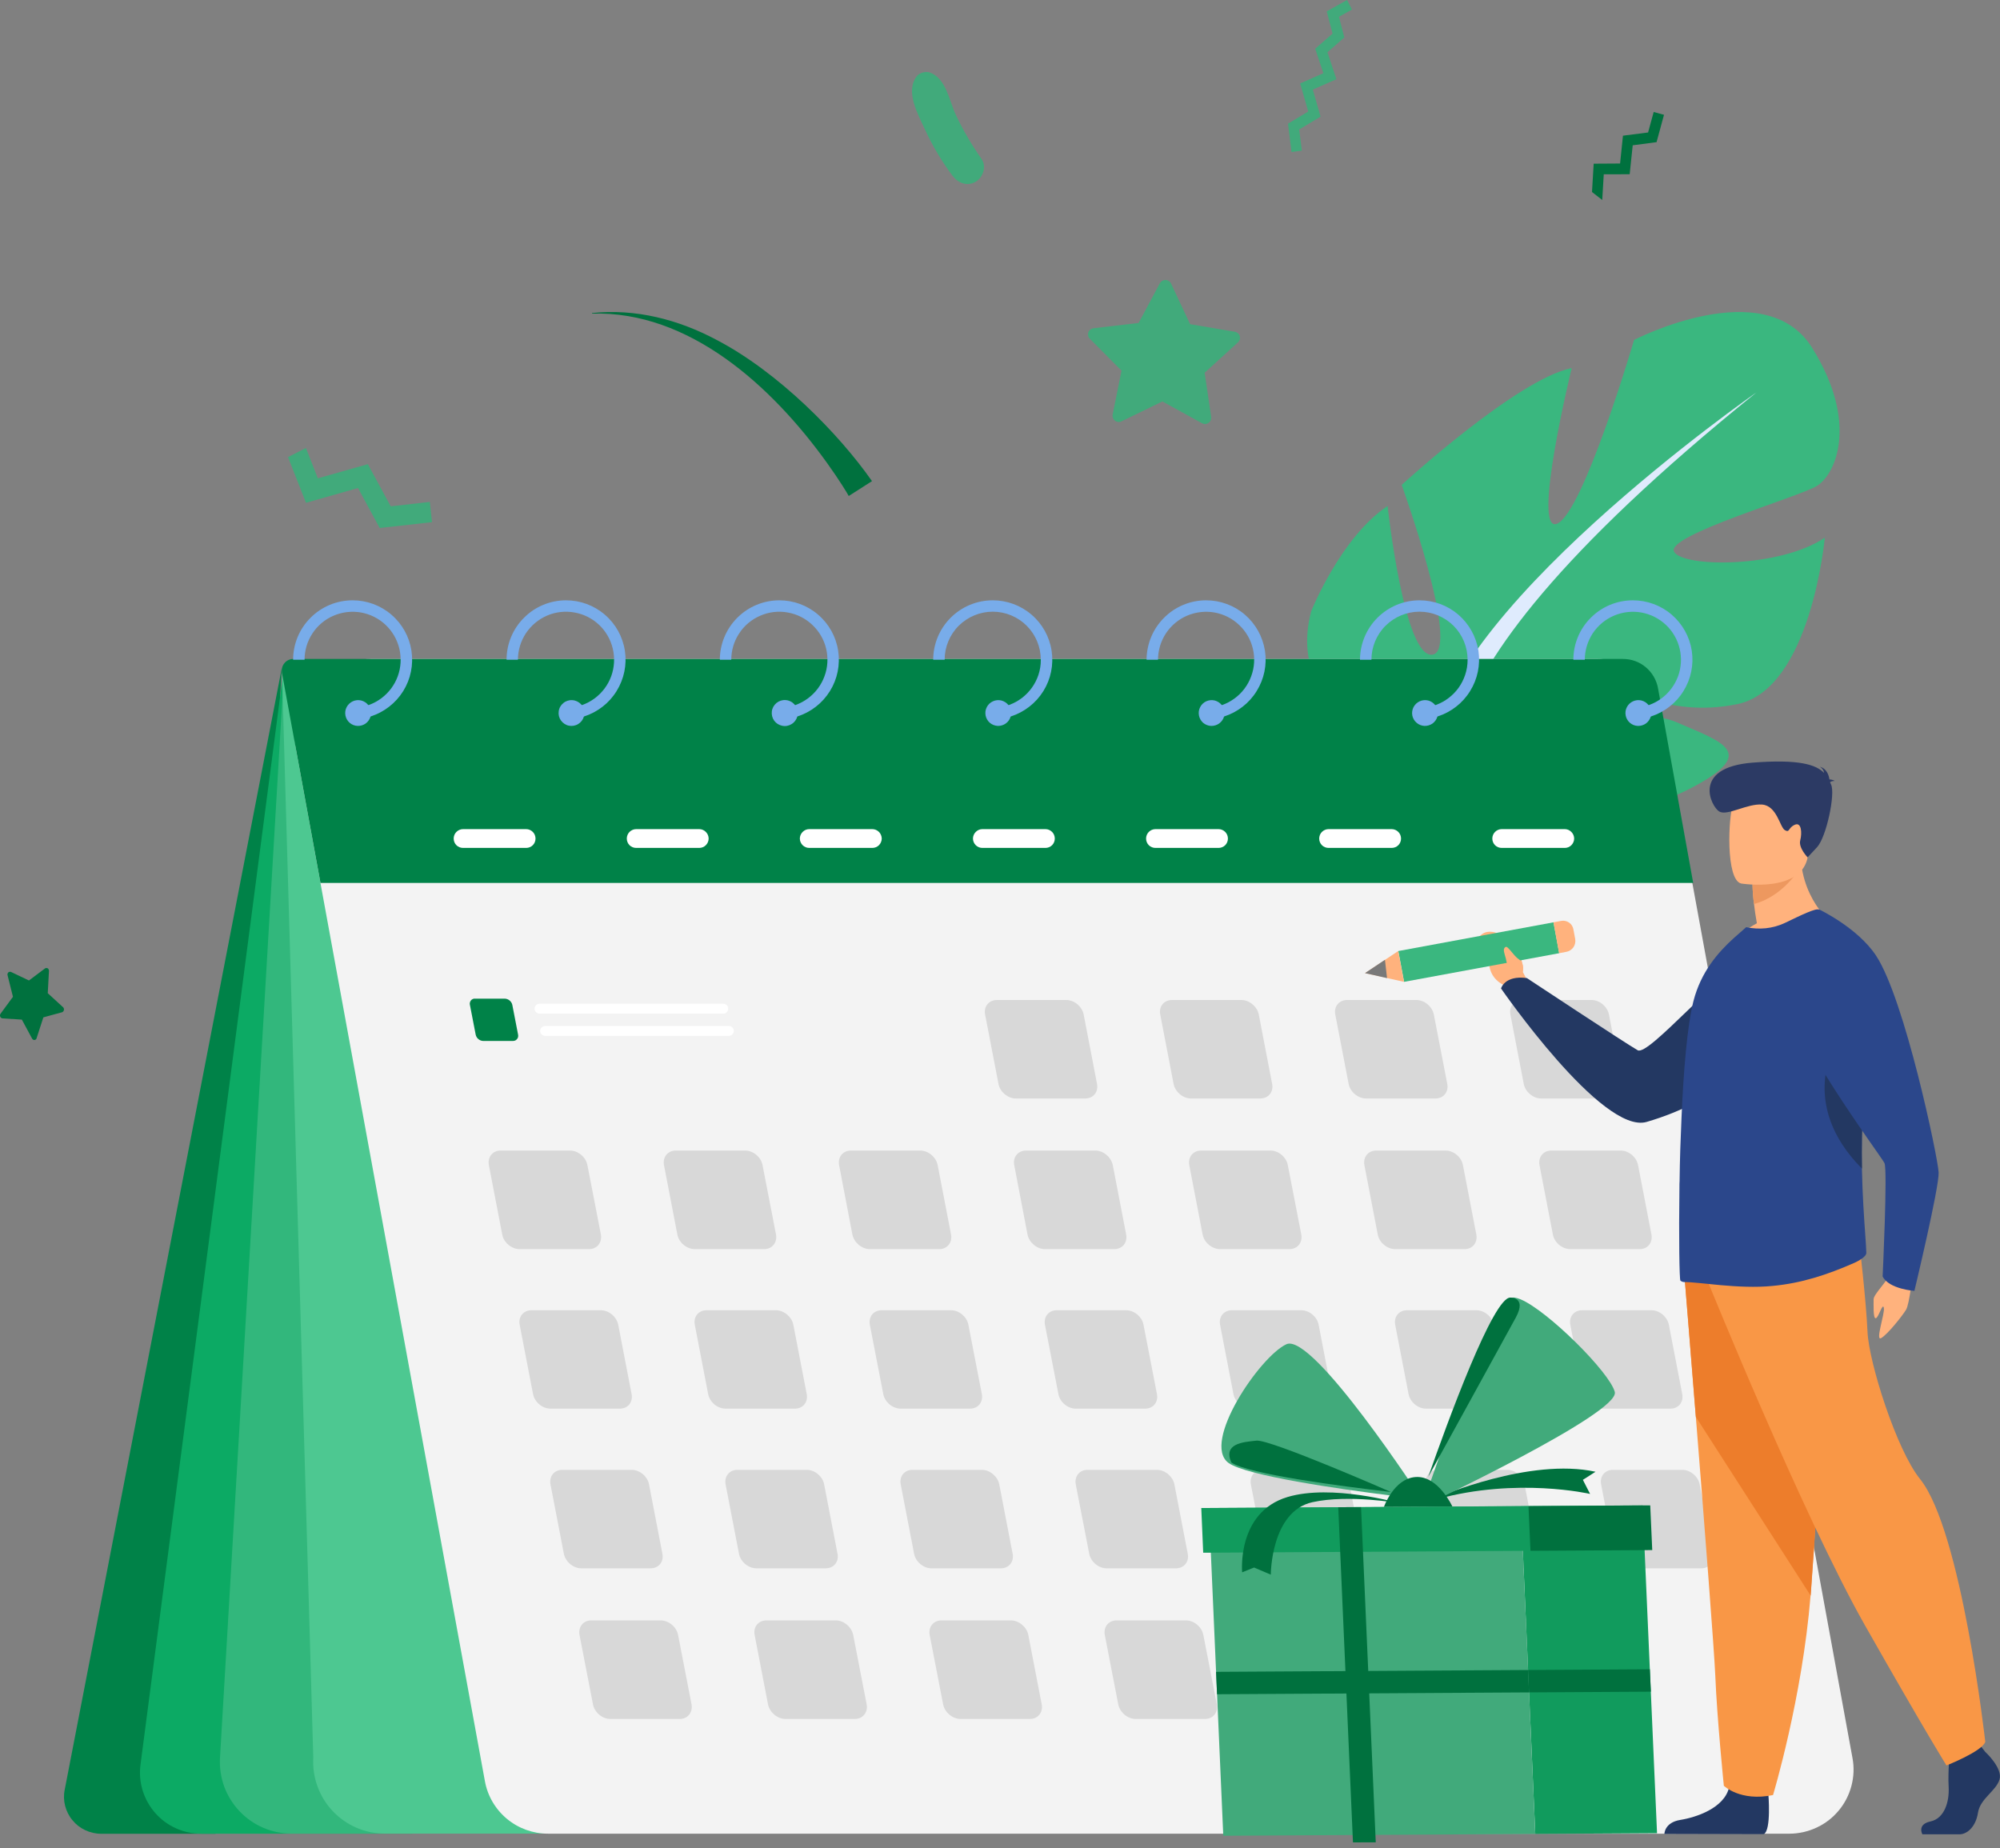 <svg version="1.2" baseProfile="tiny-ps" xmlns="http://www.w3.org/2000/svg" viewBox="0 0 250 231" width="250" height="231">
	<rect x="0" y="0" width="250" height="231" fill="#808080" stroke="none"/>
	<title>Layer</title>
	<style>
		tspan { white-space:pre }
		.shp0 { fill: #008248 } 
		.shp1 { fill: #3ab77f } 
		.shp2 { fill: #dfebfd } 
		.shp3 { fill: #0caa64 } 
		.shp4 { fill: #32b77c } 
		.shp5 { fill: #4dc891 } 
		.shp6 { fill: #f3f3f3 } 
		.shp7 { fill: #78acea } 
		.shp8 { fill: #d8d8d8 } 
		.shp9 { fill: #ffffff } 
		.shp10 { fill: #ffb27d } 
		.shp11 { fill: #233862 } 
		.shp12 { fill: #f99746 } 
		.shp13 { fill: #ed7d2b } 
		.shp14 { fill: #2b478b } 
		.shp15 { fill: #ed985f } 
		.shp16 { fill: #2c3a64 } 
		.shp17 { fill: #797979 } 
		.shp18 { fill: #119b5d } 
		.shp19 { fill: #41aa7b } 
		.shp20 { fill: #00713e } 
	</style>
	<path id="Layer" class="shp0" d="M35.22 83.53L8.09 223.71C7.95 224.38 7.97 225.07 8.14 225.73C8.31 226.39 8.62 227.01 9.06 227.53C9.49 228.06 10.03 228.48 10.65 228.77C11.27 229.06 11.94 229.22 12.63 229.22L26.94 229.22L35.22 83.53Z" />
	<path id="Layer" class="shp1" d="M178.86 94.95C178.86 94.95 160.11 90.84 163.9 76.4C163.9 76.4 167.62 67.11 173.45 63.25C173.45 63.25 175.53 82.44 179.08 81.83C182.63 81.22 175.21 60.61 175.21 60.61C175.21 60.61 189.64 47.38 196.46 46.01C196.46 46.01 191.36 66.91 194.66 65.45C197.95 63.99 204.26 42.49 204.26 42.49C204.26 42.49 220.6 34.04 226.5 43.45C232.39 52.86 229.45 59.35 227.08 60.76C224.71 62.17 208.18 66.95 209.26 68.96C210.33 70.96 222.49 71.01 228.1 67.21C228.1 67.21 226.38 86.16 217.14 88.02C207.91 89.89 203.44 85.18 197.75 86.43C192.07 87.69 188.46 90.41 191.69 91.07C194.92 91.73 204.03 87.87 209.67 90.32C215.32 92.78 219.66 94.03 211.85 98.26C204.03 102.49 188.73 105.96 183.8 100.46L178.86 94.95Z" />
	<path id="Layer" class="shp2" d="M219.56 49.05C219.56 49.05 179.07 77.17 178.86 94.95C178.86 94.95 181.28 102.15 179.32 111.84L180.29 115.05C180.29 115.05 181.69 102.73 183.81 100.46C183.8 100.46 169.48 89.4 219.56 49.05Z" />
	<path id="Layer" class="shp2" d="M179.32 111.84C179.32 111.84 175.58 124.44 183.41 136.03L185.05 135.02C185.05 135.02 179.04 121.46 180.52 113.28C181.99 105.1 179.32 111.84 179.32 111.84Z" />
	<path id="Layer" class="shp3" d="M35.55 82.97L17.56 220.6C17.42 221.68 17.51 222.77 17.83 223.81C18.15 224.84 18.68 225.8 19.4 226.62C20.11 227.43 20.99 228.09 21.98 228.53C22.97 228.98 24.04 229.21 25.13 229.21L51.52 229.21L36.64 82.47L35.55 82.97Z" />
	<path id="Layer" class="shp4" d="M35.55 82.97L27.5 219.72C27.43 220.94 27.61 222.16 28.02 223.31C28.44 224.45 29.09 225.5 29.93 226.39C30.77 227.28 31.78 227.99 32.9 228.47C34.02 228.95 35.23 229.2 36.45 229.2L75.81 229.2L35.55 82.97Z" />
	<path id="Layer" class="shp5" d="M35.25 84.08L39.16 219.72C39.09 220.94 39.27 222.16 39.69 223.31C40.1 224.45 40.75 225.5 41.59 226.39C42.43 227.28 43.44 227.98 44.56 228.47C45.68 228.95 46.89 229.2 48.11 229.2L87.47 229.2L35.25 84.08Z" />
	<path id="Layer" class="shp6" d="M223.67 229.21L68.5 229.21C66.62 229.21 64.8 228.55 63.36 227.35C61.92 226.15 60.94 224.48 60.61 222.63L36.99 93.62C36.74 92.25 36.8 90.83 37.15 89.48C37.51 88.13 38.16 86.87 39.05 85.8C39.95 84.72 41.07 83.86 42.34 83.27C43.6 82.67 44.99 82.37 46.38 82.37L199.73 82.37C201.61 82.37 203.43 83.02 204.87 84.23C206.31 85.43 207.29 87.1 207.62 88.94L231.56 219.75C231.78 220.91 231.73 222.09 231.43 223.23C231.13 224.37 230.59 225.43 229.83 226.33C229.08 227.23 228.14 227.96 227.07 228.45C226 228.95 224.84 229.21 223.67 229.21Z" />
	<path id="Layer" class="shp0" d="M40.06 110.37L211.65 110.37L207.25 86.02C207.06 84.99 206.52 84.07 205.72 83.4C204.93 82.73 203.92 82.37 202.88 82.37L36.68 82.37C36.46 82.37 36.25 82.41 36.06 82.5C35.87 82.59 35.69 82.72 35.56 82.89C35.42 83.05 35.32 83.24 35.27 83.45C35.21 83.66 35.21 83.87 35.24 84.08L40.06 110.37Z" />
	<path id="Layer" class="shp7" d="M44.08 75.04C42.1 75.04 40.21 75.82 38.82 77.22C37.42 78.61 36.64 80.5 36.64 82.47L38.07 82.47C38.07 81.3 38.41 80.15 39.06 79.17C39.7 78.19 40.62 77.42 41.7 76.96C42.77 76.5 43.96 76.36 45.12 76.56C46.28 76.77 47.35 77.3 48.2 78.11C49.05 78.91 49.65 79.95 49.92 81.09C50.19 82.23 50.12 83.43 49.72 84.53C49.32 85.63 48.6 86.59 47.66 87.29C46.72 87.99 45.59 88.4 44.42 88.47L44.42 89.89C45.07 89.86 45.7 89.75 46.32 89.56C48.01 89.02 49.46 87.9 50.4 86.39C51.34 84.88 51.7 83.09 51.43 81.33C51.16 79.58 50.27 77.98 48.92 76.83C47.57 75.67 45.85 75.04 44.08 75.04Z" />
	<path id="Layer" class="shp7" d="M46.38 89.13C46.38 89.27 46.36 89.42 46.32 89.56C46.22 89.91 46.01 90.21 45.72 90.43C45.43 90.64 45.07 90.75 44.71 90.74C44.34 90.73 43.99 90.59 43.72 90.36C43.44 90.12 43.25 89.8 43.18 89.44C43.11 89.08 43.16 88.71 43.33 88.39C43.5 88.07 43.77 87.81 44.1 87.66C44.43 87.51 44.8 87.48 45.15 87.56C45.51 87.65 45.82 87.86 46.04 88.14C46.26 88.42 46.38 88.77 46.38 89.13Z" />
	<path id="Layer" class="shp7" d="M70.76 75.04C68.78 75.04 66.89 75.82 65.5 77.22C64.1 78.61 63.32 80.5 63.32 82.47L64.74 82.47C64.74 81.3 65.09 80.15 65.73 79.17C66.38 78.19 67.3 77.42 68.38 76.95C69.45 76.49 70.65 76.35 71.8 76.56C72.96 76.76 74.03 77.3 74.88 78.1C75.74 78.91 76.33 79.95 76.6 81.09C76.87 82.23 76.8 83.43 76.4 84.53C76 85.63 75.28 86.59 74.34 87.29C73.4 87.99 72.27 88.4 71.1 88.47L71.1 89.89C71.74 89.86 72.38 89.75 73 89.56C74.69 89.02 76.14 87.9 77.07 86.39C78.01 84.88 78.38 83.09 78.11 81.34C77.84 79.58 76.95 77.98 75.6 76.83C74.25 75.67 72.53 75.04 70.76 75.04Z" />
	<path id="Layer" class="shp7" d="M73.05 89.13C73.05 89.27 73.03 89.42 72.99 89.56C72.88 89.95 72.63 90.29 72.28 90.5C71.93 90.72 71.51 90.79 71.11 90.71C70.71 90.63 70.36 90.39 70.12 90.06C69.88 89.73 69.78 89.32 69.84 88.91C69.89 88.5 70.1 88.14 70.42 87.88C70.73 87.62 71.14 87.49 71.54 87.52C71.95 87.54 72.34 87.73 72.62 88.02C72.9 88.32 73.05 88.72 73.05 89.13Z" />
	<path id="Layer" class="shp7" d="M97.42 75.04C95.45 75.04 93.56 75.82 92.16 77.22C90.77 78.61 89.98 80.5 89.98 82.47L91.41 82.47C91.41 81.3 91.75 80.15 92.4 79.17C93.04 78.19 93.96 77.42 95.04 76.96C96.12 76.49 97.31 76.35 98.46 76.56C99.62 76.76 100.69 77.3 101.54 78.11C102.4 78.91 103 79.95 103.27 81.09C103.54 82.23 103.47 83.43 103.06 84.53C102.66 85.63 101.94 86.59 101 87.29C100.06 87.99 98.93 88.4 97.76 88.47L97.76 89.89C98.41 89.86 99.05 89.75 99.66 89.56C101.36 89.02 102.8 87.9 103.74 86.39C104.68 84.88 105.04 83.09 104.77 81.34C104.5 79.58 103.61 77.98 102.26 76.83C100.91 75.67 99.2 75.04 97.42 75.04Z" />
	<path id="Layer" class="shp7" d="M99.72 89.13C99.72 89.27 99.7 89.42 99.66 89.56C99.56 89.95 99.3 90.3 98.95 90.51C98.6 90.73 98.18 90.81 97.77 90.72C97.37 90.64 97.01 90.41 96.77 90.08C96.53 89.74 96.43 89.33 96.48 88.92C96.53 88.51 96.74 88.14 97.06 87.87C97.38 87.61 97.79 87.48 98.2 87.51C98.61 87.53 99 87.72 99.28 88.02C99.56 88.32 99.72 88.71 99.72 89.13Z" />
	<path id="Layer" class="shp7" d="M124.09 75.04C122.12 75.04 120.23 75.82 118.83 77.22C117.44 78.61 116.65 80.5 116.65 82.47L118.08 82.47C118.08 80.88 118.71 79.35 119.84 78.22C120.97 77.1 122.5 76.46 124.09 76.46C125.69 76.46 127.22 77.1 128.34 78.22C129.47 79.35 130.1 80.88 130.1 82.47C130.11 83.12 130 83.76 129.8 84.37C129.42 85.51 128.7 86.51 127.75 87.24C126.79 87.97 125.64 88.4 124.44 88.47L124.44 89.89C125.09 89.86 125.72 89.75 126.34 89.56C128.03 89.02 129.48 87.9 130.42 86.39C131.36 84.88 131.72 83.09 131.45 81.34C131.18 79.58 130.29 77.98 128.94 76.83C127.59 75.67 125.87 75.04 124.1 75.04L124.09 75.04Z" />
	<path id="Layer" class="shp7" d="M126.39 89.13C126.39 89.27 126.37 89.42 126.33 89.56C126.24 89.91 126.03 90.21 125.73 90.43C125.44 90.64 125.08 90.75 124.72 90.74C124.36 90.72 124.01 90.59 123.73 90.35C123.46 90.12 123.27 89.79 123.2 89.44C123.13 89.08 123.18 88.71 123.35 88.39C123.51 88.07 123.78 87.81 124.12 87.66C124.45 87.51 124.82 87.48 125.17 87.56C125.52 87.65 125.84 87.86 126.06 88.14C126.28 88.42 126.39 88.77 126.39 89.13Z" />
	<path id="Layer" class="shp7" d="M150.76 75.04C148.79 75.04 146.9 75.82 145.51 77.22C144.11 78.61 143.33 80.5 143.32 82.47L144.75 82.47C144.75 81.3 145.1 80.15 145.74 79.17C146.39 78.19 147.31 77.42 148.38 76.96C149.46 76.5 150.65 76.36 151.81 76.56C152.96 76.77 154.03 77.3 154.88 78.11C155.74 78.91 156.34 79.95 156.61 81.09C156.88 82.23 156.81 83.43 156.4 84.53C156 85.63 155.29 86.59 154.34 87.29C153.4 87.99 152.28 88.4 151.1 88.47L151.1 89.89C151.75 89.86 152.39 89.75 153.01 89.56C154.7 89.02 156.15 87.9 157.08 86.39C158.02 84.88 158.39 83.09 158.12 81.34C157.84 79.58 156.95 77.98 155.61 76.83C154.26 75.67 152.54 75.04 150.76 75.04Z" />
	<path id="Layer" class="shp7" d="M153.06 89.13C153.06 89.27 153.04 89.42 153.01 89.56C152.91 89.91 152.7 90.21 152.4 90.43C152.11 90.64 151.75 90.75 151.39 90.74C151.03 90.73 150.68 90.59 150.4 90.36C150.13 90.12 149.94 89.8 149.87 89.44C149.8 89.08 149.85 88.71 150.02 88.39C150.18 88.07 150.45 87.81 150.78 87.66C151.11 87.51 151.49 87.48 151.84 87.56C152.19 87.65 152.5 87.86 152.73 88.14C152.95 88.42 153.06 88.77 153.06 89.13Z" />
	<path id="Layer" class="shp7" d="M177.44 75.04C175.47 75.04 173.58 75.82 172.18 77.22C170.79 78.61 170 80.5 170 82.47L171.43 82.47C171.43 80.88 172.06 79.35 173.19 78.22C174.32 77.1 175.84 76.46 177.44 76.46C179.03 76.46 180.56 77.1 181.69 78.22C182.82 79.35 183.45 80.88 183.45 82.47C183.45 83.11 183.35 83.76 183.14 84.37C182.76 85.51 182.05 86.51 181.09 87.24C180.14 87.97 178.99 88.4 177.79 88.47L177.79 89.89C178.43 89.86 179.07 89.75 179.69 89.56C181.38 89.02 182.83 87.9 183.76 86.39C184.7 84.88 185.07 83.09 184.8 81.33C184.52 79.58 183.63 77.98 182.28 76.82C180.94 75.67 179.22 75.04 177.44 75.04Z" />
	<path id="Layer" class="shp7" d="M179.74 89.13C179.74 89.27 179.72 89.42 179.68 89.56C179.58 89.91 179.37 90.21 179.08 90.43C178.78 90.64 178.43 90.75 178.06 90.74C177.7 90.72 177.35 90.59 177.08 90.35C176.8 90.12 176.61 89.79 176.54 89.44C176.47 89.08 176.53 88.71 176.69 88.39C176.86 88.07 177.13 87.81 177.46 87.66C177.79 87.51 178.16 87.48 178.52 87.56C178.87 87.65 179.18 87.86 179.4 88.14C179.62 88.42 179.74 88.77 179.74 89.13Z" />
	<path id="Layer" class="shp7" d="M204.11 75.04C202.13 75.04 200.24 75.82 198.85 77.22C197.45 78.61 196.67 80.5 196.67 82.47L198.1 82.47C198.1 81.3 198.45 80.15 199.09 79.17C199.74 78.19 200.66 77.42 201.74 76.96C202.81 76.5 204 76.36 205.16 76.56C206.31 76.77 207.38 77.3 208.24 78.11C209.09 78.91 209.69 79.95 209.96 81.09C210.23 82.23 210.16 83.43 209.76 84.53C209.35 85.63 208.64 86.59 207.7 87.29C206.75 87.99 205.63 88.4 204.46 88.47L204.46 89.89C205.1 89.86 205.74 89.75 206.36 89.56C208.05 89.02 209.5 87.9 210.43 86.39C211.37 84.88 211.74 83.09 211.47 81.33C211.2 79.58 210.3 77.98 208.96 76.83C207.61 75.67 205.89 75.04 204.11 75.04L204.11 75.04Z" />
	<path id="Layer" class="shp7" d="M206.41 89.13C206.41 89.27 206.39 89.42 206.35 89.56C206.25 89.91 206.04 90.21 205.75 90.43C205.45 90.64 205.1 90.75 204.73 90.74C204.37 90.73 204.02 90.59 203.75 90.36C203.47 90.12 203.28 89.8 203.21 89.44C203.14 89.08 203.19 88.71 203.36 88.39C203.52 88.07 203.8 87.81 204.13 87.66C204.46 87.51 204.83 87.48 205.18 87.56C205.54 87.65 205.85 87.86 206.07 88.14C206.29 88.42 206.41 88.77 206.41 89.13Z" />
	<path id="Layer" class="shp8" d="M139.29 156.14L130.62 156.14C129.61 156.14 128.64 155.32 128.44 154.32L126.78 145.65C126.58 144.64 127.25 143.82 128.25 143.82L136.92 143.82C137.92 143.82 138.9 144.64 139.1 145.65L140.77 154.31C140.96 155.32 140.3 156.14 139.29 156.14Z" />
	<path id="Layer" class="shp8" d="M161.18 156.14L152.51 156.14C151.51 156.14 150.52 155.32 150.33 154.32L148.66 145.65C148.47 144.64 149.13 143.82 150.14 143.82L158.81 143.82C159.81 143.82 160.8 144.64 160.98 145.65L162.66 154.31C162.85 155.32 162.18 156.14 161.18 156.14Z" />
	<path id="Layer" class="shp8" d="M183.07 156.14L174.4 156.14C173.39 156.14 172.41 155.32 172.22 154.32L170.55 145.65C170.36 144.64 171.02 143.82 172.02 143.82L180.7 143.82C181.7 143.82 182.69 144.64 182.87 145.65L184.54 154.31C184.73 155.32 184.07 156.14 183.07 156.14Z" />
	<path id="Layer" class="shp8" d="M73.63 156.14L64.95 156.14C63.95 156.14 62.96 155.32 62.78 154.32L61.11 145.65C60.92 144.64 61.58 143.82 62.58 143.82L71.26 143.82C72.26 143.82 73.24 144.64 73.43 145.65L75.11 154.31C75.29 155.32 74.63 156.14 73.63 156.14Z" />
	<path id="Layer" class="shp0" d="M64.12 130.12L60.39 130.12C60.17 130.11 59.96 130.03 59.79 129.88C59.62 129.74 59.51 129.55 59.46 129.33L58.74 125.61C58.72 125.51 58.71 125.42 58.74 125.32C58.76 125.23 58.8 125.14 58.86 125.06C58.92 124.98 59 124.92 59.09 124.88C59.18 124.84 59.27 124.82 59.37 124.83L63.1 124.83C63.32 124.84 63.53 124.92 63.7 125.06C63.87 125.2 63.99 125.39 64.04 125.61L64.76 129.33C64.78 129.43 64.78 129.53 64.76 129.62C64.74 129.72 64.7 129.81 64.63 129.88C64.57 129.96 64.49 130.02 64.41 130.06C64.32 130.1 64.22 130.12 64.12 130.12Z" />
	<path id="Layer" class="shp8" d="M95.52 156.14L86.84 156.14C85.84 156.14 84.86 155.32 84.67 154.32L83 145.65C82.81 144.64 83.47 143.82 84.47 143.82L93.15 143.82C94.15 143.82 95.14 144.64 95.32 145.65L97 154.31C97.18 155.32 96.52 156.14 95.52 156.14Z" />
	<path id="Layer" class="shp8" d="M117.4 156.14L108.73 156.14C107.73 156.14 106.75 155.32 106.55 154.32L104.89 145.65C104.7 144.64 105.36 143.82 106.36 143.82L115.03 143.82C116.04 143.82 117.02 144.64 117.21 145.65L118.88 154.31C119.07 155.32 118.41 156.14 117.4 156.14Z" />
	<path id="Layer" class="shp8" d="M204.96 156.14L196.28 156.14C195.28 156.14 194.3 155.32 194.11 154.32L192.44 145.65C192.25 144.64 192.91 143.82 193.91 143.82L202.59 143.82C203.59 143.82 204.57 144.64 204.76 145.65L206.43 154.31C206.62 155.32 205.96 156.14 204.96 156.14Z" />
	<path id="Layer" class="shp8" d="M135.65 137.31L126.98 137.31C125.98 137.31 125 136.49 124.81 135.49L123.14 126.82C122.94 125.82 123.61 125 124.61 125L133.28 125C134.29 125 135.26 125.82 135.46 126.82L137.13 135.5C137.32 136.49 136.66 137.31 135.65 137.31Z" />
	<path id="Layer" class="shp8" d="M157.54 137.31L148.87 137.31C147.87 137.31 146.89 136.49 146.7 135.49L145.03 126.82C144.83 125.82 145.49 125 146.5 125L155.17 125C156.17 125 157.15 125.82 157.35 126.82L159.02 135.5C159.21 136.49 158.55 137.31 157.54 137.31Z" />
	<path id="Layer" class="shp8" d="M179.43 137.31L170.76 137.31C169.75 137.31 168.77 136.49 168.58 135.49L166.91 126.82C166.71 125.82 167.38 125 168.38 125L177.05 125C178.06 125 179.03 125.82 179.23 126.82L180.91 135.5C181.1 136.49 180.44 137.31 179.43 137.31Z" />
	<path id="Layer" class="shp8" d="M201.32 137.31L192.64 137.31C191.64 137.31 190.66 136.49 190.47 135.49L188.8 126.82C188.6 125.82 189.26 125 190.27 125L198.94 125C199.94 125 200.93 125.82 201.12 126.82L202.79 135.5C202.99 136.49 202.33 137.31 201.32 137.31Z" />
	<path id="Layer" class="shp8" d="M143.14 176.08L134.47 176.08C133.47 176.08 132.49 175.27 132.3 174.26L130.62 165.6C130.43 164.6 131.09 163.78 132.09 163.78L140.77 163.78C141.77 163.78 142.76 164.6 142.94 165.6L144.62 174.26C144.81 175.27 144.15 176.08 143.14 176.08Z" />
	<path id="Layer" class="shp8" d="M165.03 176.08L156.36 176.08C155.36 176.08 154.38 175.27 154.18 174.26L152.51 165.6C152.32 164.6 152.98 163.78 153.98 163.78L162.66 163.78C163.66 163.78 164.65 164.6 164.83 165.6L166.5 174.26C166.7 175.27 166.04 176.08 165.03 176.08Z" />
	<path id="Layer" class="shp8" d="M186.92 176.08L178.25 176.08C177.24 176.08 176.27 175.27 176.07 174.26L174.4 165.6C174.21 164.6 174.87 163.78 175.87 163.78L184.54 163.78C185.55 163.78 186.53 164.6 186.72 165.6L188.39 174.26C188.59 175.27 187.92 176.08 186.92 176.08Z" />
	<path id="Layer" class="shp8" d="M77.48 176.08L68.81 176.08C67.8 176.08 66.83 175.27 66.63 174.26L64.96 165.6C64.76 164.6 65.43 163.78 66.43 163.78L75.1 163.78C76.11 163.78 77.08 164.6 77.28 165.6L78.95 174.26C79.15 175.27 78.48 176.08 77.48 176.08Z" />
	<path id="Layer" class="shp8" d="M99.37 176.08L90.7 176.08C89.69 176.08 88.71 175.27 88.52 174.26L86.85 165.6C86.65 164.6 87.32 163.78 88.32 163.78L96.99 163.78C97.99 163.78 98.97 164.6 99.17 165.6L100.84 174.26C101.03 175.27 100.37 176.08 99.37 176.08Z" />
	<path id="Layer" class="shp8" d="M121.26 176.08L112.58 176.08C111.58 176.08 110.6 175.27 110.41 174.26L108.73 165.6C108.54 164.6 109.2 163.78 110.21 163.78L118.88 163.78C119.88 163.78 120.87 164.6 121.05 165.6L122.73 174.26C122.92 175.27 122.26 176.08 121.26 176.08Z" />
	<path id="Layer" class="shp8" d="M208.81 176.08L200.13 176.08C199.13 176.08 198.15 175.27 197.96 174.26L196.29 165.6C196.09 164.6 196.76 163.78 197.76 163.78L206.43 163.78C207.44 163.78 208.41 164.6 208.61 165.6L210.28 174.26C210.47 175.27 209.81 176.08 208.81 176.08Z" />
	<path id="Layer" class="shp8" d="M147 196.04L138.32 196.04C137.32 196.04 136.34 195.22 136.15 194.21L134.47 185.55C134.28 184.55 134.94 183.73 135.95 183.73L144.62 183.73C145.62 183.73 146.6 184.55 146.8 185.55L148.47 194.22C148.67 195.22 148 196.04 147 196.04Z" />
	<path id="Layer" class="shp8" d="M168.89 196.04L160.21 196.04C159.21 196.04 158.22 195.22 158.04 194.21L156.36 185.55C156.17 184.55 156.83 183.73 157.83 183.73L166.51 183.73C167.51 183.73 168.49 184.55 168.68 185.55L170.36 194.21C170.55 195.22 169.89 196.04 168.89 196.04Z" />
	<path id="Layer" class="shp8" d="M190.77 196.04L182.1 196.04C181.1 196.04 180.11 195.22 179.92 194.21L178.25 185.55C178.06 184.55 178.72 183.73 179.72 183.73L188.4 183.73C189.4 183.73 190.39 184.55 190.57 185.55L192.24 194.21C192.44 195.22 191.78 196.04 190.77 196.04Z" />
	<path id="Layer" class="shp8" d="M81.33 196.04L72.66 196.04C71.66 196.04 70.68 195.22 70.48 194.21L68.81 185.55C68.62 184.55 69.28 183.73 70.28 183.73L78.96 183.73C79.96 183.73 80.94 184.55 81.13 185.55L82.8 194.22C83 195.22 82.33 196.04 81.33 196.04Z" />
	<path id="Layer" class="shp8" d="M103.22 196.04L94.55 196.04C93.54 196.04 92.56 195.22 92.37 194.21L90.7 185.55C90.51 184.55 91.17 183.73 92.17 183.73L100.84 183.73C101.85 183.73 102.83 184.55 103.02 185.55L104.69 194.22C104.89 195.22 104.22 196.04 103.22 196.04Z" />
	<path id="Layer" class="shp8" d="M125.11 196.04L116.43 196.04C115.43 196.04 114.45 195.22 114.26 194.21L112.59 185.55C112.39 184.55 113.05 183.73 114.06 183.73L122.73 183.73C123.73 183.73 124.71 184.55 124.91 185.55L126.58 194.22C126.78 195.22 126.11 196.04 125.11 196.04Z" />
	<path id="Layer" class="shp8" d="M212.66 196.04L203.99 196.04C202.98 196.04 202 195.22 201.81 194.21L200.14 185.55C199.94 184.55 200.61 183.73 201.61 183.73L210.28 183.73C211.29 183.73 212.27 184.55 212.46 185.55L214.13 194.21C214.33 195.22 213.66 196.04 212.66 196.04Z" />
	<path id="Layer" class="shp8" d="M150.63 214.87L141.96 214.87C140.95 214.87 139.98 214.05 139.78 213.04L138.1 204.37C137.91 203.37 138.57 202.55 139.57 202.55L148.25 202.55C149.25 202.55 150.23 203.37 150.42 204.37L152.1 213.03C152.3 214.04 151.63 214.87 150.63 214.87Z" />
	<path id="Layer" class="shp8" d="M172.52 214.87L163.85 214.87C162.84 214.87 161.86 214.05 161.67 213.04L159.99 204.37C159.8 203.37 160.46 202.55 161.46 202.55L170.14 202.55C171.14 202.55 172.13 203.37 172.31 204.37L173.98 213.04C174.18 214.04 173.52 214.87 172.52 214.87Z" />
	<path id="Layer" class="shp8" d="M194.41 214.87L185.73 214.87C184.73 214.87 183.74 214.05 183.56 213.04L181.88 204.37C181.69 203.37 182.35 202.55 183.35 202.55L192.02 202.55C193.03 202.55 194.01 203.37 194.2 204.37L195.87 213.04C196.07 214.04 195.41 214.87 194.41 214.87Z" />
	<path id="Layer" class="shp8" d="M84.97 214.87L76.29 214.87C75.29 214.87 74.31 214.05 74.12 213.04L72.44 204.37C72.25 203.37 72.91 202.55 73.91 202.55L82.58 202.55C83.59 202.55 84.57 203.37 84.76 204.37L86.44 213.03C86.63 214.04 85.97 214.87 84.97 214.87Z" />
	<path id="Layer" class="shp8" d="M106.85 214.87L98.18 214.87C97.18 214.87 96.2 214.05 96 213.04L94.33 204.37C94.13 203.37 94.8 202.55 95.8 202.55L104.47 202.55C105.48 202.55 106.45 203.37 106.65 204.37L108.33 213.03C108.52 214.04 107.86 214.87 106.85 214.87Z" />
	<path id="Layer" class="shp8" d="M128.74 214.87L120.07 214.87C119.06 214.87 118.09 214.05 117.89 213.04L116.21 204.37C116.02 203.37 116.68 202.55 117.69 202.55L126.36 202.55C127.36 202.55 128.34 203.37 128.54 204.37L130.21 213.03C130.41 214.04 129.75 214.87 128.74 214.87Z" />
	<path id="Layer" class="shp9" d="M90.41 126.7L67.43 126.7C67.27 126.7 67.11 126.63 67 126.52C66.89 126.4 66.82 126.25 66.82 126.09C66.82 125.92 66.89 125.77 67 125.65C67.11 125.54 67.27 125.47 67.43 125.47L90.41 125.47C90.57 125.47 90.73 125.54 90.85 125.65C90.96 125.77 91.02 125.92 91.02 126.09C91.02 126.25 90.96 126.4 90.85 126.52C90.73 126.63 90.57 126.7 90.41 126.7Z" />
	<path id="Layer" class="shp9" d="M91.11 129.48L68.13 129.48C67.97 129.48 67.81 129.41 67.7 129.3C67.58 129.18 67.52 129.03 67.52 128.87C67.52 128.7 67.58 128.55 67.7 128.43C67.81 128.32 67.97 128.25 68.13 128.25L91.11 128.25C91.28 128.25 91.43 128.32 91.55 128.43C91.66 128.55 91.73 128.7 91.73 128.87C91.73 129.03 91.66 129.18 91.55 129.3C91.43 129.41 91.28 129.48 91.11 129.48Z" />
	<path id="Layer" class="shp9" d="M65.77 105.99L57.88 105.99C57.57 105.99 57.27 105.87 57.05 105.65C56.83 105.43 56.71 105.13 56.71 104.82C56.71 104.51 56.83 104.21 57.05 103.99C57.27 103.77 57.57 103.64 57.88 103.64L65.77 103.64C66.08 103.64 66.38 103.77 66.6 103.99C66.82 104.21 66.94 104.51 66.94 104.82C66.94 105.13 66.82 105.43 66.6 105.65C66.38 105.87 66.08 105.99 65.77 105.99Z" />
	<path id="Layer" class="shp9" d="M87.4 105.99L79.52 105.99C79.21 105.99 78.91 105.87 78.69 105.65C78.47 105.43 78.35 105.13 78.35 104.82C78.35 104.51 78.47 104.21 78.69 103.99C78.91 103.77 79.21 103.64 79.52 103.64L87.4 103.64C87.72 103.64 88.01 103.77 88.23 103.99C88.45 104.21 88.58 104.51 88.58 104.82C88.58 105.13 88.45 105.43 88.23 105.65C88.01 105.87 87.72 105.99 87.4 105.99Z" />
	<path id="Layer" class="shp9" d="M109.04 105.99L101.16 105.99C100.84 105.99 100.55 105.87 100.33 105.65C100.11 105.43 99.98 105.13 99.98 104.82C99.98 104.51 100.11 104.21 100.33 103.99C100.55 103.77 100.84 103.64 101.16 103.64L109.04 103.64C109.35 103.64 109.65 103.77 109.87 103.99C110.09 104.21 110.21 104.51 110.22 104.82C110.21 105.13 110.09 105.43 109.87 105.65C109.65 105.87 109.35 105.99 109.04 105.99Z" />
	<path id="Layer" class="shp9" d="M130.68 105.99L122.8 105.99C122.48 105.99 122.19 105.87 121.97 105.65C121.75 105.43 121.62 105.13 121.62 104.82C121.62 104.51 121.75 104.21 121.97 103.99C122.19 103.77 122.48 103.64 122.8 103.64L130.68 103.64C130.99 103.64 131.29 103.77 131.51 103.99C131.73 104.21 131.85 104.51 131.85 104.82C131.85 105.13 131.73 105.43 131.51 105.65C131.29 105.87 130.99 105.99 130.68 105.99Z" />
	<path id="Layer" class="shp9" d="M152.32 105.99L144.43 105.99C144.12 105.99 143.82 105.87 143.6 105.65C143.38 105.43 143.26 105.13 143.26 104.82C143.26 104.51 143.38 104.21 143.6 103.99C143.82 103.77 144.12 103.64 144.43 103.64L152.32 103.64C152.63 103.64 152.93 103.77 153.15 103.99C153.37 104.21 153.49 104.51 153.49 104.82C153.49 105.13 153.37 105.43 153.15 105.65C152.93 105.87 152.63 105.99 152.32 105.99Z" />
	<path id="Layer" class="shp9" d="M173.96 105.99L166.07 105.99C165.76 105.99 165.46 105.87 165.24 105.65C165.02 105.43 164.9 105.13 164.9 104.82C164.9 104.51 165.02 104.21 165.24 103.99C165.46 103.77 165.76 103.64 166.07 103.64L173.96 103.64C174.27 103.64 174.57 103.77 174.79 103.99C175.01 104.21 175.13 104.51 175.13 104.82C175.13 105.13 175.01 105.43 174.79 105.65C174.57 105.87 174.27 105.99 173.96 105.99Z" />
	<path id="Layer" class="shp9" d="M195.6 105.99L187.71 105.99C187.4 105.99 187.1 105.87 186.88 105.65C186.66 105.43 186.54 105.13 186.54 104.82C186.54 104.51 186.66 104.21 186.88 103.99C187.1 103.77 187.4 103.64 187.71 103.64L195.6 103.64C195.91 103.64 196.2 103.77 196.42 103.99C196.64 104.21 196.77 104.51 196.77 104.82C196.77 105.13 196.64 105.43 196.42 105.65C196.2 105.87 195.91 105.99 195.6 105.99Z" />
	<path id="Layer" class="shp10" d="M191.25 123.2L190.36 121.51C190.36 121.51 190.8 118.51 187.03 116.61C187.03 116.61 185.65 116.04 184.87 117.17C184.16 118.2 186.24 118.02 186.13 119.78C186.02 121.55 186.86 122.59 188.03 123.17L188.99 124.29L191.25 123.2Z" />
	<path id="Layer" class="shp11" d="M226.89 119.16C226.89 119.16 223.65 135.04 205.83 140.24C200.27 141.86 187.63 123.56 187.63 123.56C187.63 123.56 188.07 121.88 190.86 122.26C190.86 122.26 203.16 130.4 204.71 131.28C206.09 132.07 215.12 121.2 219.25 119.44C223.38 117.69 226.89 119.16 226.89 119.16Z" />
	<path id="Layer" class="shp1" d="M174.79 118.88L175.51 122.73L194.9 119.15L194.19 115.29L174.79 118.88Z" />
	<path id="Layer" class="shp10" d="M170.63 121.64L175.5 122.73L174.78 118.88L170.63 121.64Z" />
	<path id="Layer" class="shp10" d="M196.67 116.15L196.9 117.37C196.93 117.55 196.93 117.73 196.89 117.91C196.85 118.09 196.78 118.26 196.68 118.41C196.57 118.56 196.44 118.68 196.29 118.78C196.14 118.88 195.97 118.95 195.79 118.98L194.89 119.15L194.18 115.29L195.15 115.11C195.49 115.05 195.84 115.12 196.13 115.32C196.41 115.51 196.61 115.81 196.67 116.15Z" />
	<path id="Layer" class="shp11" d="M248.16 218.99C248.16 218.99 250.37 221.01 249.94 222.44C249.51 223.87 247.52 224.83 247.25 226.58C246.98 228.33 245.9 229.29 244.93 229.29L240.3 229.29C240.3 229.29 239.59 228.05 241.31 227.68C243.04 227.31 243.69 225.25 243.58 223.34C243.47 221.43 243.74 218.89 243.74 218.89L247.42 218.04L248.16 218.99Z" />
	<path id="Layer" class="shp11" d="M221.04 224.2C221.04 224.2 221.44 228.79 220.47 229.27L208.05 229.24C208.05 229.24 208.05 227.81 210.04 227.49C212.03 227.17 215.54 226.01 216.14 223.41C216.73 220.81 221.04 224.2 221.04 224.2Z" />
	<path id="Layer" class="shp12" d="M210.55 159.4C210.55 159.4 211.21 167.44 211.98 177.11C213.03 190.24 214.28 206.37 214.41 209.42C214.62 214.73 215.48 223.22 215.48 223.22C215.48 223.22 217.53 225.23 221.63 224.38C221.63 224.38 225.28 212.27 226.32 199.46C226.34 199.24 226.36 199.03 226.37 198.82C227.34 185.77 228.85 158.3 228.85 158.3L210.55 159.4Z" />
	<path id="Layer" class="shp13" d="M210.55 159.4C210.55 159.4 211.21 167.44 211.98 177.11L226.33 199.45C226.35 199.24 226.36 199.03 226.38 198.82C227.35 185.77 228.86 158.29 228.86 158.29L210.55 159.4Z" />
	<path id="Layer" class="shp12" d="M213.55 160.36C213.55 160.36 225.36 189.48 233.12 203.17C240.89 216.85 243.31 220.68 243.31 220.68C243.31 220.68 247.76 218.93 248.16 217.73C248.16 217.73 245.2 191.31 240 184.87C237.06 181.23 233.61 170.31 233.44 166.49C233.28 162.67 232.39 155.11 232.39 155.11L213.55 160.36Z" />
	<path id="Layer" class="shp10" d="M229.09 115.48C229.09 115.48 221.1 119.33 216.49 117.9C217.36 116.88 218.42 116.04 219.61 115.41C219.45 114.49 219.32 113.68 219.25 113C219.14 112.19 219.08 111.37 219.06 110.54L222.13 108.12L225.06 105.8C224.83 112.32 229.09 115.48 229.09 115.48Z" />
	<path id="Layer" class="shp14" d="M210.05 160.07C210.18 160.19 210.35 160.25 210.53 160.26C212.27 160.22 217.32 161.17 221.58 160.74C225.2 160.4 228.39 159.35 231.81 157.85C232.27 157.64 233.31 157.09 233.29 156.6C233.28 156.04 233.22 155.26 233.15 154.24C233.01 152.26 232.81 149.43 232.74 146.07C232.7 143.59 232.72 140.82 232.9 137.88C232.91 137.68 232.92 137.48 232.93 137.28C232.98 136.21 233.01 135.12 233.01 134.06C233.04 130.85 232.8 127.64 232.28 124.48C231.41 119.42 229.78 115.47 227.37 113.71C227.05 113.46 225.07 114.42 223.23 115.31C221.54 116.13 219.86 116.22 218.27 115.9L216.68 117.3C214.75 119.06 212.62 121.48 211.68 125.14C210.9 128.24 210.44 133.86 210.19 139.68C210.07 142.32 209.98 144.97 209.95 147.5L209.95 147.59C209.93 147.85 209.93 148.11 209.93 148.37C209.84 154.84 209.93 159.98 210.05 160.07Z" />
	<path id="Layer" class="shp15" d="M225.12 108.3C225.12 108.3 223.1 111.97 219.25 113C219.14 112.19 219.08 111.37 219.06 110.54L222.13 108.12L225.12 108.3Z" />
	<path id="Layer" class="shp10" d="M217.65 110.44C217.65 110.44 225.27 111.68 225.99 107C226.7 102.32 228.17 99.33 223.33 98.34C218.5 97.34 217.28 98.99 216.65 100.49C216.03 102 215.69 109.99 217.65 110.44Z" />
	<path id="Layer" class="shp16" d="M228.76 97.78C228.83 97.7 228.99 97.63 229.34 97.61C229.14 97.5 228.91 97.43 228.68 97.43C228.61 96.93 228.34 96.06 227.49 95.85C227.63 95.93 227.75 96.04 227.84 96.17C227.93 96.3 227.99 96.45 228.01 96.61C227.02 95.6 224.92 94.87 219.07 95.33C211.38 95.94 213.91 100.86 214.91 101.44C215.91 102.03 218.41 100.42 220.27 100.57C222.12 100.72 222.48 103.4 223.11 103.77C223.74 104.13 223.49 103.48 224.34 103.1C225.19 102.71 225.27 104.12 225.03 105.04C224.78 105.96 225.95 107.17 225.95 107.17L227.13 105.9C228.31 104.62 229.43 99.23 228.89 98.08L228.76 97.78Z" />
	<path id="Layer" class="shp10" d="M190.34 121.43C190.34 121.43 190.6 120.39 189.88 119.93C189.16 119.46 188.5 118.2 188.2 118.37C187.57 118.72 188.54 119.83 188.36 121.21C188.31 121.69 189.43 122.96 190.34 121.43Z" />
	<path id="Layer" class="shp11" d="M232.74 146.07C232.7 143.59 232.72 140.82 232.9 137.88C232.91 137.68 232.92 137.48 232.93 137.28C232.2 133.7 231.11 130.51 229.49 130.41C229.5 130.41 224.69 137.96 232.74 146.07Z" />
	<path id="Layer" class="shp10" d="M239.1 159.09C239.1 159.09 238.7 162.98 238.26 163.71C237.82 164.45 235.95 166.8 235.15 167.26C234.36 167.72 235.64 164.16 235.48 163.47C235.32 162.78 234.82 164.73 234.47 164.78C234.12 164.83 234.21 163.07 234.2 162.42C234.19 161.78 235.91 160.2 236.51 158.84C237.12 157.47 239.1 159.09 239.1 159.09Z" />
	<path id="Layer" class="shp14" d="M227.37 113.67C227.37 113.67 232.2 115.95 234.51 119.46C238.1 124.9 242.25 144.73 242.33 146.56C242.41 148.4 239.3 161.36 239.3 161.36C239.3 161.36 236.14 161.15 235.33 159.56C235.33 159.56 235.96 146.24 235.56 145.39C235.16 144.53 222.4 127.52 223.84 123.89C225.27 120.26 227.37 113.67 227.37 113.67Z" />
	<path id="Layer" class="shp17" d="M173.12 119.98L173.38 122.26L170.63 121.64L173.12 119.98Z" />
	<path id="Layer" class="shp18" d="M205.33 188.18L190.11 188.27L191.91 229.24L207.13 229.15L205.33 188.18Z" />
	<path id="Layer" class="shp19" d="M190.11 188.27L151.11 188.5L152.91 229.47L191.91 229.24L190.11 188.27Z" />
	<path id="Layer" class="shp20" d="M191.13 211.55L191.01 208.75L152.01 208.98L152.13 211.78L191.13 211.55Z" />
	<path id="Layer" class="shp20" d="M206.36 211.46L206.23 208.66L191.01 208.75L191.13 211.55L206.36 211.46Z" />
	<path id="Layer" class="shp20" d="M179.83 187.11C179.83 187.11 191.25 182.17 199.44 183.97L197.86 184.98L198.76 186.74C198.76 186.74 189.64 184.63 179.61 187.4L179.83 187.11Z" />
	<path id="Layer" class="shp19" d="M177.7 187.41C177.7 187.41 176.13 187.23 173.76 186.93C167.48 186.14 155.73 184.46 153.56 182.86C150.15 180.35 157.49 169.55 160.8 168.03C164.11 166.51 177.7 187.41 177.7 187.41Z" />
	<path id="Layer" class="shp19" d="M201.85 174C202.52 176.66 177.74 188.34 177.74 188.34C177.74 188.34 178.16 187.12 178.82 185.2C181.24 178.21 187.12 161.98 189.29 162.19C189.55 162.23 189.81 162.3 190.06 162.41C193.44 163.82 201.22 171.54 201.85 174Z" />
	<path id="Layer" class="shp20" d="M189.46 164.72C188.06 167.29 178.68 184.34 178.53 184.61C180.92 177.8 186.69 161.99 188.82 162.2C189.09 162.19 189.35 162.27 189.57 162.41C189.97 162.68 190.24 163.3 189.46 164.72Z" />
	<path id="Layer" class="shp20" d="M173.86 186.5C167.66 185.78 156.05 184.27 153.92 182.81C152.88 180.46 155.3 180.26 157.06 180.08C158.82 179.91 173.86 186.5 173.86 186.5Z" />
	<path id="Layer" class="shp20" d="M172.99 188.37C172.99 188.37 174.22 184.84 176.93 184.63C179.76 184.41 181.55 188.32 181.55 188.32L172.99 188.37Z" />
	<path id="Layer" class="shp18" d="M191.06 188.26L150.16 188.5L150.4 194.09L191.31 193.85L191.06 188.26Z" />
	<path id="Layer" class="shp20" d="M206.28 188.17L191.06 188.26L191.31 193.85L206.53 193.76L206.28 188.17Z" />
	<path id="Layer" class="shp20" d="M174.87 187.89C174.87 187.89 166.46 185.47 160.93 187.13C154.56 189.05 155.27 196.54 155.27 196.54L156.76 195.94L158.85 196.83C158.85 196.83 158.85 188.91 164.07 187.77C168.58 186.78 174.87 187.89 174.87 187.89Z" />
	<path id="Layer" class="shp20" d="M170.13 188.39L167.28 188.4L169.12 230.3L171.97 230.29L170.13 188.39Z" />
	<path id="Layer" class="shp20" d="M106.09 62C106.04 61.86 104.88 59.95 103.38 57.87C96.43 48.19 86.11 38.85 74.01 39.2L74 39.13C79.47 38.55 84.83 39.96 89.54 42.47C97.3 46.51 104.86 54.22 109 60.14L106.09 62Z" />
	<path id="Layer" class="shp19" d="M151.4 52.13L150.58 46.59L154.75 42.79C154.86 42.69 154.93 42.57 154.97 42.43C155.01 42.29 155.01 42.15 154.97 42.01C154.93 41.87 154.85 41.75 154.74 41.65C154.63 41.56 154.49 41.49 154.35 41.47L148.76 40.52L146.38 35.44C146.32 35.31 146.22 35.2 146.1 35.13C145.98 35.05 145.83 35 145.69 35C145.54 35 145.4 35.03 145.27 35.1C145.15 35.18 145.05 35.28 144.98 35.41L142.33 40.37L136.69 41.03C136.54 41.05 136.41 41.1 136.29 41.19C136.18 41.28 136.09 41.4 136.04 41.54C136 41.67 135.99 41.82 136.02 41.96C136.05 42.1 136.12 42.23 136.22 42.33L140.19 46.33L139.08 51.82C139.05 51.97 139.07 52.11 139.12 52.25C139.17 52.38 139.26 52.5 139.38 52.59C139.49 52.68 139.63 52.73 139.78 52.74C139.93 52.76 140.07 52.73 140.2 52.66L145.3 50.18L150.26 52.91C150.39 52.98 150.53 53.01 150.67 53C150.82 52.99 150.95 52.94 151.07 52.86C151.19 52.78 151.28 52.67 151.34 52.54C151.39 52.41 151.41 52.27 151.4 52.13Z" />
	<path id="Layer" class="shp19" d="M165.84 1.42L166.57 4.2L164.4 6.09L165.42 9.15L162.52 10.43L163.53 13.94L161 15.46L161.44 19L162.73 18.83L162.4 16.18L165.07 14.58L164.1 11.2L167.05 9.9L165.93 6.53L168.04 4.68L167.37 2.1L169 1.19L168.38 0L165.84 1.42Z" />
	<path id="Layer" class="shp19" d="M38.24 56L39.73 59.79L45.98 58.02L48.84 63.29L53.73 62.74L54 65.27L47.46 66L44.75 61L38.25 62.85L36 57.14L38.24 56Z" />
	<path id="Layer" class="shp20" d="M199 24L199.21 20.46L202.51 20.44L202.87 16.96L206.01 16.56L206.71 14L208 14.35L207.07 17.77L204.09 18.16L203.71 21.78L200.47 21.79L200.28 25L199 24Z" />
	<path id="Layer" class="shp20" d="M2.73 127.45L0.31 127.3C0.25 127.29 0.19 127.27 0.14 127.23C0.09 127.19 0.05 127.14 0.03 127.08C0 127.01 -0.01 126.95 0 126.88C0.01 126.82 0.04 126.76 0.07 126.71L1.62 124.6L0.95 121.92C0.93 121.86 0.93 121.79 0.94 121.73C0.96 121.67 0.99 121.61 1.03 121.56C1.08 121.52 1.13 121.49 1.19 121.48C1.25 121.46 1.32 121.47 1.37 121.49L3.62 122.56L5.63 121.05C5.68 121.02 5.74 121 5.8 121C5.86 121 5.92 121.02 5.98 121.05C6.03 121.09 6.07 121.14 6.09 121.2C6.12 121.26 6.13 121.32 6.12 121.38L5.97 124.15L7.88 125.9C7.92 125.94 7.96 125.99 7.98 126.06C8 126.12 8.01 126.18 7.99 126.25C7.98 126.31 7.95 126.37 7.91 126.42C7.87 126.47 7.82 126.51 7.76 126.53L5.42 127.17L4.58 129.76C4.57 129.82 4.54 129.88 4.49 129.92C4.44 129.97 4.38 129.99 4.32 130C4.26 130 4.19 129.99 4.14 129.96C4.08 129.92 4.04 129.88 4.01 129.82L2.73 127.45Z" />
	<path id="Layer" class="shp19" d="M119.09 22C117.72 20.18 116.55 18.22 115.61 16.16C114.72 14.23 113.11 11.4 114.62 9.5C114.95 9.09 115.71 8.89 116.21 9.06C118.26 9.76 118.65 12.59 119.48 14.36C120.39 16.29 121.47 18.13 122.7 19.88C123.33 20.8 122.9 22.16 121.97 22.71C120.92 23.33 119.77 22.9 119.1 22L119.09 22Z" />
</svg>